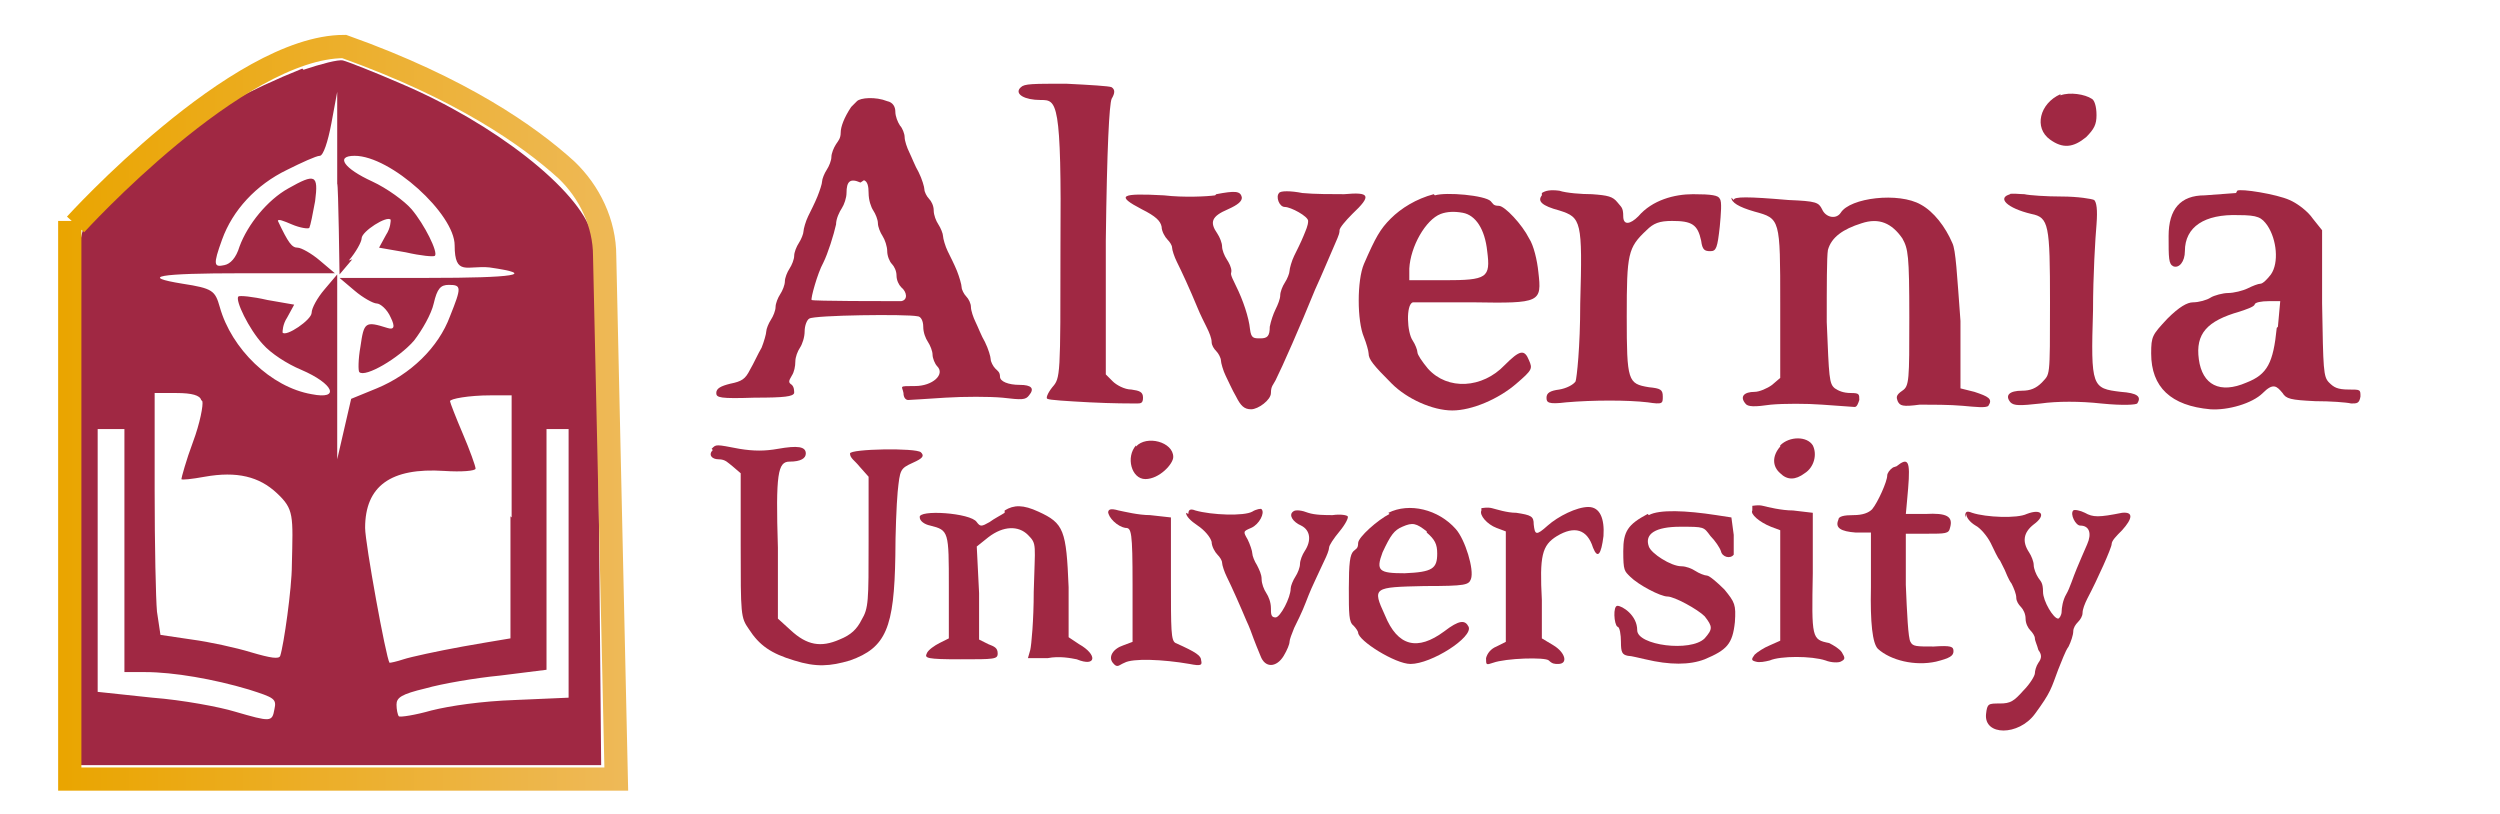 <?xml version="1.0" encoding="UTF-8"?>
<svg xmlns="http://www.w3.org/2000/svg" version="1.1" xmlns:xlink="http://www.w3.org/1999/xlink" viewBox="0 0 215 70">
  <defs>
    <style>
      .cls-1 {
        fill: #a02843;
      }

      .cls-2 {
        fill: none;
        stroke: url(#linear-gradient);
        stroke-miterlimit: 10;
        stroke-width: 2px;
      }
    </style>
    <linearGradient id="linear-gradient" x1="5" y1="35.5" x2="54" y2="35.5" gradientUnits="userSpaceOnUse">
      <stop offset="0" stop-color="#eaa500"/>
      <stop offset="1" stop-color="#eeb958"/>
    </linearGradient>
  </defs>
  <!-- Generator: Adobe Illustrator 28.7.1, SVG Export Plug-In . SVG Version: 1.2.0 Build 142)  -->
  <g>
    <g id="Layer_1">
      <g>
        <path class="cls-1" d="M87.7,7.6c-.4.5.4,1,1.8,1s1.8,0,1.7,12.7c0,11.1,0,11.2-.7,12-.4.5-.6,1-.4,1,.1.1,1.7.2,3.6.3s3.7.1,4,.1c.4,0,.6,0,.6-.5s-.3-.6-1-.7c-.6,0-1.3-.4-1.6-.7l-.6-.6v-11.5c.1-8.1.3-11.7.5-12.2.3-.5.3-.8,0-1-.2-.1-1.9-.2-3.9-.3-2.9,0-3.6,0-3.9.3Z"/>
        <path class="cls-1" d="M177.2,8.1c-1.8.8-2.3,2.9-.9,3.9,1.1.8,2,.7,3.1-.2.7-.7.9-1.1.9-1.9s-.2-1.3-.4-1.4c-.6-.4-1.9-.6-2.7-.3Z"/>
        <path class="cls-1" d="M73.2,9.2c-.6.9-.9,1.7-.9,2.2s-.2.7-.4,1c-.2.3-.4.8-.4,1.1s-.2.8-.4,1.1c-.2.3-.4.8-.4,1s-.2.8-.4,1.3-.6,1.3-.8,1.7-.4,1.1-.4,1.3-.2.7-.4,1c-.2.3-.4.8-.4,1.1s-.2.8-.4,1.1c-.2.3-.4.8-.4,1.1s-.2.8-.4,1.1c-.2.3-.4.8-.4,1.1s-.2.8-.4,1.1c-.2.3-.4.8-.4,1s-.2.9-.4,1.4c-.3.5-.7,1.4-1,1.9-.4.8-.7,1-1.7,1.2-.8.2-1.2.4-1.2.8s.3.5,3.3.4c2.6,0,3.3-.1,3.4-.4,0-.2,0-.5-.2-.7-.3-.2-.3-.3,0-.8.2-.3.3-.8.3-1.2s.2-.9.4-1.2c.2-.3.4-.9.4-1.4s.2-1,.4-1.1c.4-.3,8.4-.4,9.3-.2.3,0,.5.4.5.9s.2,1,.4,1.3c.2.3.4.8.4,1.1s.2.8.4,1c.7.7-.4,1.7-1.9,1.7s-1.1,0-1,.6c0,.4.2.6.4.6.2,0,1.6-.1,3.2-.2,1.6-.1,3.8-.1,4.9,0,1.7.2,2,.2,2.3-.2.5-.6.2-.9-.8-.9s-1.7-.3-1.7-.7-.2-.5-.4-.7-.4-.6-.4-.8-.2-.9-.5-1.5c-.3-.5-.6-1.3-.8-1.7-.2-.4-.4-1-.4-1.3s-.2-.7-.4-.9-.4-.6-.4-.8-.2-.9-.4-1.4-.6-1.3-.8-1.7-.4-1.1-.4-1.3-.2-.7-.4-1c-.2-.3-.4-.8-.4-1.2s-.2-.8-.4-1-.4-.6-.4-.8-.2-.9-.5-1.5c-.3-.5-.6-1.3-.8-1.7-.2-.4-.4-1-.4-1.3s-.2-.8-.4-1c-.2-.3-.4-.8-.4-1.2s-.2-.8-.7-.9c-1-.4-2.3-.3-2.6,0ZM74.3,15.5c.3.1.4.5.4,1.1s.2,1.2.4,1.5c.2.3.4.8.4,1.1s.2.8.4,1.1c.2.3.4.9.4,1.3s.2.9.4,1.1.4.6.4,1,.2.8.4,1c.5.4.6,1.1,0,1.2-1.3,0-7.6,0-7.7-.1s.5-2.3,1-3.2c.4-.8.9-2.4,1.1-3.3,0-.5.3-1.1.5-1.4.2-.3.4-.9.4-1.3,0-1,.3-1.3,1.2-.9Z"/>
        <path class="cls-1" d="M104.5,16.8c-.7.1-2.7.2-4.4,0-3.7-.2-4.2,0-1.9,1.2,1.2.6,1.6,1,1.7,1.5,0,.4.3.9.5,1.1.2.2.4.5.4.7s.2.8.4,1.2c.4.8,1.1,2.3,1.8,4,.2.5.6,1.3.8,1.7.2.4.4.9.4,1.2s.2.6.4.8.4.6.4.8.2.9.4,1.3c.2.4.6,1.3.9,1.8.4.8.7,1.1,1.3,1.1s1.7-.8,1.7-1.4.2-.7.4-1.1c.6-1.2,2.1-4.6,3.4-7.8.6-1.3,1.3-3,1.7-3.9s.4-1,.4-1.2.5-.8,1.1-1.4c1.7-1.6,1.5-1.9-.7-1.7-1,0-2.6,0-3.6-.1-1-.2-1.9-.2-2,0-.3.3,0,1.2.5,1.2s2,.8,2,1.2-.2.8-.4,1.3-.6,1.3-.8,1.7-.4,1.1-.4,1.3-.2.7-.4,1c-.2.3-.4.8-.4,1.1s-.2.8-.4,1.2-.4,1-.5,1.5c0,.8-.2,1-.8,1-.6,0-.8,0-.9-.8-.1-1-.6-2.5-1.2-3.7s-.4-1-.4-1.3-.2-.7-.4-1c-.2-.3-.4-.8-.4-1.1s-.2-.8-.4-1.1c-.7-1-.5-1.5.9-2.1.9-.4,1.2-.7,1.2-1-.1-.6-.6-.6-2.2-.3Z"/>
        <path class="cls-1" d="M123.3,16.7c-1.5.4-2.8,1.2-3.7,2.1s-1.3,1.6-2.3,3.9c-.6,1.4-.6,4.9,0,6.3.2.5.4,1.2.4,1.4,0,.5.4,1,2,2.6,1.3,1.3,3.5,2.3,5.2,2.3,1.7,0,4-1,5.5-2.3,1.4-1.2,1.4-1.3,1.1-2-.4-1-.8-.9-2.1.4-1.9,2-4.9,2.2-6.6.3-.5-.6-.9-1.2-.9-1.4s-.2-.7-.4-1c-.5-.7-.6-3.1,0-3.3.2,0,2.5,0,5.2,0,5.8.1,5.9,0,5.6-2.6-.1-1-.4-2.3-.8-2.9-.6-1.2-2.1-2.8-2.6-2.8s-.5-.2-.7-.4c-.5-.5-3.8-.8-4.8-.5ZM125.8,18.3c1.1.2,1.9,1.4,2.1,3.3.3,2.3,0,2.5-3.7,2.5h-3v-1c.1-1.9,1.4-4.2,2.7-4.7q.8-.3,1.9-.1Z"/>
        <path class="cls-1" d="M132.6,16.8c-.4.5,0,.9,1.5,1.3,1.9.6,2,.9,1.8,8,0,3.8-.3,6.4-.4,6.7-.2.3-.8.6-1.4.7-.8.1-1.1.3-1.1.7s.1.6,1.7.4c2.3-.2,5.3-.2,7,0,1.3.2,1.3.1,1.3-.5s-.2-.7-1.2-.8c-1.8-.3-1.9-.5-1.9-6.1,0-5.4.1-5.9,1.7-7.4.6-.6,1.1-.8,2.2-.8,1.7,0,2.2.3,2.5,1.7.1.8.3.9.8.9.5,0,.6-.3.8-2.1.1-1.1.2-2.2,0-2.4-.1-.3-.7-.4-2.3-.4s-3.5.5-4.7,1.9c-.7.7-1.3.8-1.3,0s-.2-.8-.5-1.2c-.4-.5-.8-.6-2.2-.7-.9,0-2.2-.1-2.8-.3-.8-.1-1.2,0-1.5.2Z"/>
        <path class="cls-1" d="M172.9,16.7c-1.2.3-.3,1.2,1.8,1.7,1.5.3,1.6.9,1.6,7.6s0,6.1-.7,6.9c-.5.5-1,.7-1.7.7-1.1,0-1.5.4-1,1,.3.3.8.3,2.6.1,1.4-.2,3.4-.2,5.2,0,2,.2,3,.1,3.1,0,.4-.6,0-.9-1.4-1-2.5-.3-2.6-.4-2.4-7,0-3,.2-6.3.3-7.4.1-1.3,0-1.9-.2-2.1-.2-.1-1.4-.3-2.8-.3-1.3,0-2.8-.1-3.2-.2-.4,0-1.1-.1-1.3,0Z"/>
        <path class="cls-1" d="M192.3,16.6c0,0-1.3.1-2.7.2q-3.1,0-3.1,3.5c0,1.9,0,2.4.4,2.6.5.2,1-.4,1-1.3,0-2.1,1.7-3.2,4.6-3.1,1.7,0,2,.2,2.5.9.8,1.2,1,3.2.3,4.2-.3.4-.7.8-.9.8s-.7.2-1.1.4c-.4.2-1.2.4-1.7.4-.4,0-1.2.2-1.5.4s-1,.4-1.5.4c-.5,0-1.2.4-2.2,1.4-1.3,1.4-1.4,1.5-1.4,3,0,2.9,1.7,4.5,5.1,4.8,1.5.1,3.6-.5,4.5-1.4s1.2-.6,1.7,0c.3.5.7.6,2.8.7,1.3,0,2.7.1,3.1.2.5,0,.7,0,.8-.6,0-.6,0-.6-1-.6s-1.3-.2-1.7-.6c-.5-.5-.5-1.1-.6-6.8v-6.3c0,0-.8-1-.8-1-.4-.6-1.3-1.3-2-1.6-1.1-.5-4.2-1-4.5-.8ZM195.8,28.2c-.3,3-.8,4-2.6,4.7-2.3,1-3.8.2-4.1-2s.7-3.3,3.5-4.1c.6-.2,1.2-.4,1.3-.6,0-.2.6-.3,1.2-.3h1l-.2,2.2Z"/>
        <path class="cls-1" d="M148.9,17c0,.4.6.8,2,1.2,2.2.6,2.2.6,2.2,7.9v6.4l-.7.6c-.4.3-1.1.6-1.5.6-.9,0-1.3.4-.8,1,.2.3.8.3,2.2.1,1.1-.1,3.1-.1,4.4,0,1.4.1,2.7.2,2.8.2.2,0,.3-.3.4-.6,0-.5,0-.6-.7-.6s-1.1-.2-1.4-.4c-.5-.4-.5-.9-.7-5.7,0-3.1,0-5.6.1-6.2.3-1.1,1.3-1.8,2.9-2.3,1.5-.5,2.6,0,3.5,1.3.5.9.6,1.4.6,6.8s0,5.9-.6,6.3-.5.6-.4.9c.2.4.4.5,1.9.3,1,0,2.6,0,3.7.1s2,.2,2.2,0c.4-.6,0-.8-1.2-1.2l-1.2-.3v-5.8c-.3-4-.4-6.1-.7-6.7-.6-1.4-1.6-2.7-2.7-3.3-1.9-1.1-6.1-.6-6.9.7-.4.6-1.3.4-1.6-.3-.3-.6-.5-.7-2.9-.8-3.5-.3-4.7-.3-4.7,0Z"/>
        <path class="cls-1" d="M97.7,38.3c-.9,1-.4,2.9.8,2.9s2.4-1.3,2.4-1.9c0-1.3-2.3-1.9-3.2-.9Z"/>
        <path class="cls-1" d="M153.1,38.4c-.7.8-.7,1.7,0,2.3.6.6,1.3.6,2.1,0,.8-.5,1.1-1.6.7-2.4-.5-.8-2-.8-2.8,0Z"/>
        <path class="cls-1" d="M61.3,38.7c-.4.4-.1.8.5.8s.8.3,1.2.6l.7.6v6.2c0,6,0,6.2.7,7.2.9,1.4,1.9,2.1,3.9,2.7,1.9.6,3.1.5,4.8,0,3.1-1.1,3.8-2.8,3.9-9,0-1.9.1-4.4.2-5.5.2-1.9.2-2,1.3-2.5.9-.4,1-.6.7-.9-.4-.4-6.1-.3-6.1.1s.4.6.8,1.1l.8.9v5.6c0,5.1,0,5.7-.6,6.7-.4.8-.9,1.3-1.9,1.7-1.6.7-2.8.5-4.2-.8l-1.1-1v-6.1c-.2-6.4,0-7.4,1-7.4s1.4-.3,1.4-.7c0-.6-.7-.7-2.4-.4-1.1.2-2.1.2-3.3,0-2.1-.4-2-.4-2.4,0Z"/>
        <path class="cls-1" d="M162.8,40.2c-.3.2-.5.5-.5.7,0,.5-.8,2.3-1.3,2.9-.3.3-.8.5-1.6.5s-1.3.1-1.3.4c-.3.7.2,1,1.5,1.1h1.3c0,0,0,4.7,0,4.7q-.1,4.6.6,5.3c1.1,1,3.2,1.5,5,1.1,1.2-.3,1.5-.5,1.5-.9s-.2-.5-1.7-.4c-1.5,0-1.8,0-2-.4-.2-.3-.3-2.5-.4-4.9v-4.4c0,0,1.8,0,1.8,0,1.6,0,1.9,0,2-.5.3-1-.3-1.3-2.1-1.2h-1.7c0,.1.2-2.2.2-2.2.2-2.4,0-2.7-1-1.9Z"/>
        <path class="cls-1" d="M86.4,44.1c-.3.2-.9.5-1.3.8-.7.4-.8.4-1.1,0-.5-.8-5.1-1.1-4.9-.4,0,.3.4.6.9.7,1.6.4,1.6.5,1.6,5.3v4.4l-.8.4c-.4.2-1,.6-1.1.9-.2.4,0,.5,2.9.5s3.2,0,3.2-.5-.3-.6-.8-.8l-.8-.4v-4c0,0-.2-4-.2-4l1-.8c1.3-1,2.6-1,3.4-.2s.6.8.5,4.9c0,2.4-.2,4.6-.3,5l-.2.7h1.7c1-.2,2,0,2.5.1,1.7.7,1.8-.4.2-1.3l-.9-.6v-4.3c-.2-4.9-.4-5.5-2.6-6.5-1.3-.6-2.1-.6-2.9-.1Z"/>
        <path class="cls-1" d="M95.3,44c0,.5.8,1.3,1.5,1.4.5,0,.6.3.6,4.9v4.9c0,0-.8.3-.8.3-.9.3-1.3,1-.9,1.5s.5.2,1,0c.7-.4,3.3-.3,5.6.1,1,.2,1.1.1,1-.3,0-.4-.4-.7-2.2-1.5-.4-.2-.4-1.1-.4-5.5v-5.3l-1.8-.2c-1,0-2.2-.3-2.7-.4-.7-.2-.9-.1-.9.2Z"/>
        <path class="cls-1" d="M102,44.1c0,.3.4.7,1,1.1.6.4,1.1,1,1.2,1.4,0,.4.3.9.5,1.1.2.2.4.5.4.7s.2.8.4,1.2c.4.8,1.2,2.6,1.7,3.8.2.4.5,1.2.6,1.5s.4,1,.6,1.5c.4,1.1,1.4,1,2,0,.3-.5.5-1,.5-1.2s.2-.7.4-1.2c.2-.4.7-1.4,1-2.2.3-.8.7-1.7.9-2.1.2-.4.5-1.1.7-1.5.2-.4.4-.9.4-1.1s.4-.8.9-1.4.8-1.2.7-1.3-.6-.2-1.3-.1c-.6,0-1.5,0-2.1-.2-.5-.2-1.1-.3-1.3-.1-.4.3,0,.9.7,1.2.8.4.9,1.3.3,2.2-.2.3-.4.8-.4,1.1s-.2.8-.4,1.1c-.2.3-.4.8-.4,1,0,.8-.9,2.5-1.3,2.5s-.4-.3-.4-.8-.2-1-.4-1.3c-.2-.3-.4-.8-.4-1.2s-.2-.8-.4-1.2c-.2-.3-.4-.8-.4-1s-.2-.8-.4-1.2c-.4-.7-.4-.7.3-1,.7-.3,1.2-1.3.9-1.6,0-.1-.5,0-.8.2-.7.4-3.5.3-4.9-.1-.5-.2-.6,0-.6.3Z"/>
        <path class="cls-1" d="M119.5,44.2c-1,.5-2.7,2-2.7,2.5s-.2.5-.4.7c-.3.3-.4,1-.4,3.2s0,2.9.4,3.2c.2.2.4.5.4.6,0,.7,3.2,2.7,4.5,2.7,1.8,0,5.4-2.3,5-3.2-.3-.6-.8-.6-2.1.4-2.3,1.7-4,1.3-5.1-1.4-1.1-2.4-1-2.4,3.4-2.5,3.6,0,3.8-.1,4-.6.3-.8-.5-3.4-1.3-4.3-1.5-1.7-4-2.3-5.8-1.4ZM122.7,45.8c.7.6.9,1,.9,1.8,0,1.3-.4,1.6-2.8,1.7-2.2,0-2.5-.2-1.9-1.8.7-1.5,1-1.9,1.7-2.2.9-.4,1.2-.3,2.1.4Z"/>
        <path class="cls-1" d="M127.4,43.9c-.2.4.5,1.2,1.3,1.5l.8.3v9.5l-.8.4c-.5.2-.8.6-.9,1,0,.6,0,.6.6.4,1.1-.4,4.5-.5,4.8-.2s.5.3.8.3c.9,0,.6-1-.4-1.6l-1-.6v-3.3c-.2-3.8,0-4.7,1.3-5.5,1.5-.9,2.6-.6,3.1,1,.4,1,.7.6.9-1,.1-1.5-.3-2.5-1.3-2.5s-2.6.8-3.5,1.6c-1,.9-1.1.8-1.2-.1,0-.7-.2-.8-1.5-1-.8,0-1.7-.3-2.1-.4-.4-.1-.8,0-.9,0Z"/>
        <path class="cls-1" d="M141.7,44.2c-1.7.9-2.1,1.5-2.1,3.2s.1,1.7.6,2.2c.7.7,2.6,1.7,3.2,1.7s2.6,1.1,3.2,1.7c.7.9.7,1.1,0,1.9-1.2,1.2-5.8.6-5.8-.7s-1.3-2.1-1.7-2.1-.3,1.6,0,1.8c.2,0,.3.7.3,1.3,0,.9.1,1.1.6,1.2.3,0,1,.2,1.5.3,2.1.5,3.8.5,5.1,0,1.9-.8,2.4-1.3,2.6-3.2.1-1.5,0-1.7-.9-2.8-.6-.6-1.3-1.2-1.5-1.2s-.7-.2-1-.4c-.3-.2-.8-.4-1.2-.4-.9,0-2.6-1.1-2.8-1.7-.4-1.1.6-1.7,2.7-1.7s2,0,2.6.8c.4.4.8,1,.9,1.3.1.5.8.7,1.1.3,0-.1,0-.9,0-1.7l-.2-1.5-1.3-.2c-2.6-.4-4.9-.5-5.8,0Z"/>
        <path class="cls-1" d="M150.7,43.9c-.2.3.6,1,1.6,1.4l.8.3v9.5l-.9.4c-.5.2-1.1.6-1.3.8-.3.4-.3.5.1.6.3.1.8,0,1.2-.1.9-.4,3.6-.4,4.8,0,.5.2,1.1.2,1.3.1.4-.2.4-.3.1-.8-.2-.3-.7-.6-1.1-.8-1.5-.3-1.5-.4-1.4-6v-5.2c0,0-1.7-.2-1.7-.2-1,0-2.2-.3-2.6-.4-.4-.1-.8,0-.9,0Z"/>
        <path class="cls-1" d="M169.1,44.2c0,.3.3.7.8,1,.4.2,1,.9,1.3,1.5.3.6.6,1.3.8,1.5.1.2.3.6.4.8s.3.8.6,1.2c.2.4.4.9.4,1.2s.2.6.4.8.4.6.4,1,.2.8.4,1,.4.5.4.7.2.6.3,1c.3.4.3.7,0,1.1-.2.3-.3.7-.3.9s-.4.9-1,1.5c-.8.9-1.1,1.1-2,1.1-1,0-1.1,0-1.2.9-.2,1.9,2.8,1.9,4.2,0s1.4-2.2,2-3.8c.3-.7.6-1.6.9-2,.2-.4.4-1,.4-1.3s.2-.6.4-.8.4-.5.4-.8.2-.8.4-1.2c.9-1.7,2.1-4.4,2.1-4.7s.4-.7.9-1.2c.9-1,1-1.6,0-1.5-2,.4-2.5.4-3.2,0-.4-.2-.9-.3-1-.2-.3.3.2,1.3.6,1.3.8,0,1,.7.6,1.6s-.6,1.4-.9,2.1-.6,1.7-.9,2.2-.4,1.2-.4,1.5-.2.6-.3.6c-.4,0-1.3-1.5-1.3-2.3s-.2-.9-.4-1.2c-.2-.3-.4-.8-.4-1.1s-.2-.8-.4-1.1c-.6-.9-.5-1.7.4-2.4,1.1-.8.7-1.4-.6-.9-.8.4-3.5.3-4.7-.1-.5-.2-.6-.1-.6.4Z"/>
      </g>
      <g>
        <path class="cls-1" d="M26,5.9c-9,3.6-16.9,9.1-18.6,13.1-1,2.4-1.2,7-1.2,27v19.8c0,0,22.7,0,22.7,0h22.8l-.2-22c-.1-17-.2-22.5-.6-23.7-1.1-3.8-8.4-9.5-16.4-12.9-2.3-1-4.6-1.9-5-2-.4-.1-1.9.3-3.4.8ZM30,22.4c.6-.7,1.1-1.6,1.1-1.9,0-.6,2.2-2,2.5-1.6,0,.1,0,.7-.4,1.3l-.6,1.1,2.3.4c1.3.3,2.4.4,2.5.3.3-.3-.9-2.7-2-4-.6-.7-2.1-1.8-3.4-2.4-2.4-1.1-3.2-2.2-1.5-2.2,3.1,0,8.6,5,8.6,7.7s1.1,1.7,3,1.9c4.2.6,2.1.9-5.3.9h-7.6l1.3,1.1c.7.6,1.6,1.1,1.9,1.1s.9.5,1.2,1.2q.6,1.2-.3.9c-1.9-.6-2-.5-2.3,1.6-.2,1.1-.2,2.1-.1,2.2.5.5,3.4-1.2,4.7-2.7.7-.9,1.5-2.3,1.7-3.2.3-1.3.6-1.6,1.3-1.6,1.1,0,1.1.2.1,2.7-1,2.7-3.4,5-6.3,6.2l-2.2.9-.6,2.6-.6,2.6v-8s0-7.9,0-7.9l-1.1,1.3c-.6.7-1.1,1.6-1.1,2,0,.6-2.2,2.1-2.5,1.7,0-.1,0-.7.4-1.3l.6-1.1-2.3-.4c-1.3-.3-2.4-.4-2.5-.3-.3.3.9,2.8,2.1,4.1.7.8,2.1,1.7,3.3,2.2,2.8,1.2,3.4,2.6.9,2.1-3.5-.6-6.9-3.9-7.9-7.5-.4-1.4-.6-1.6-3.2-2-3.7-.6-2.2-.9,5.2-.9h7.9l-1.3-1.1c-.7-.6-1.6-1.1-1.9-1.1-.5,0-.8-.4-1.7-2.3,0-.2.5,0,1.2.3.7.3,1.4.4,1.5.3.1-.2.3-1.2.5-2.3.3-2.3,0-2.4-2.3-1.1-1.8,1-3.5,3.1-4.2,5-.3,1-.8,1.5-1.3,1.6-.9.2-1,0-.2-2.2.9-2.5,2.9-4.7,5.6-6,1.2-.6,2.5-1.2,2.8-1.2s.7-1.2,1-2.8l.5-2.7v7.9c.1,0,.2,7.8.2,7.8l1.1-1.3ZM17.4,34.5c.1.3-.2,1.9-.8,3.5s-1,3.1-1,3.2.9,0,2-.2c2.8-.5,4.7,0,6.2,1.4s1.4,1.9,1.3,6.2c0,2-.7,6.9-1,7.8-.1.3-.8.2-2.5-.3-1.3-.4-3.6-.9-5.1-1.1l-2.7-.4-.3-2c-.1-1.1-.2-5.7-.2-10.4v-8.4h1.9c1.3,0,2,.2,2.1.6ZM43.9,44.4v10.5c-.1,0-4.1.7-4.1.7-2.2.4-4.5.9-5.1,1.1s-1.1.3-1.2.3c-.3-.4-2.1-10.3-2.1-11.6,0-3.6,2.2-5.2,6.8-4.9,1.5.1,2.7,0,2.7-.2s-.5-1.6-1.1-3c-.6-1.4-1.1-2.7-1.1-2.8,0-.2,1.6-.5,3.5-.5h1.8s0,10.5,0,10.5ZM10.7,47.4v10.4h1.8c2.4,0,5.9.6,8.9,1.5,2.2.7,2.4.8,2.2,1.7-.2,1.1-.3,1.1-3.4.2-1.3-.4-4.5-1-7.1-1.2l-4.7-.5v-22.6h2.3v10.4ZM48.9,48.5v11.5l-4.6.2c-2.9.1-5.6.5-7.2.9-1.4.4-2.7.6-2.8.5s-.2-.6-.2-1c0-.6.4-.9,2.5-1.4,1.4-.4,4.3-.9,6.4-1.1l4-.5v-20.7h1.9v11.5Z"/>
        <path class="cls-2" d="M6,19v48h47l-1-45c0-2.8-1.3-5.5-3.3-7.4-3.2-2.9-9-7-19.1-10.6-9.2,0-23.1,15.3-23.1,15.3"/>
      </g>
    </g>
  </g>
</svg>